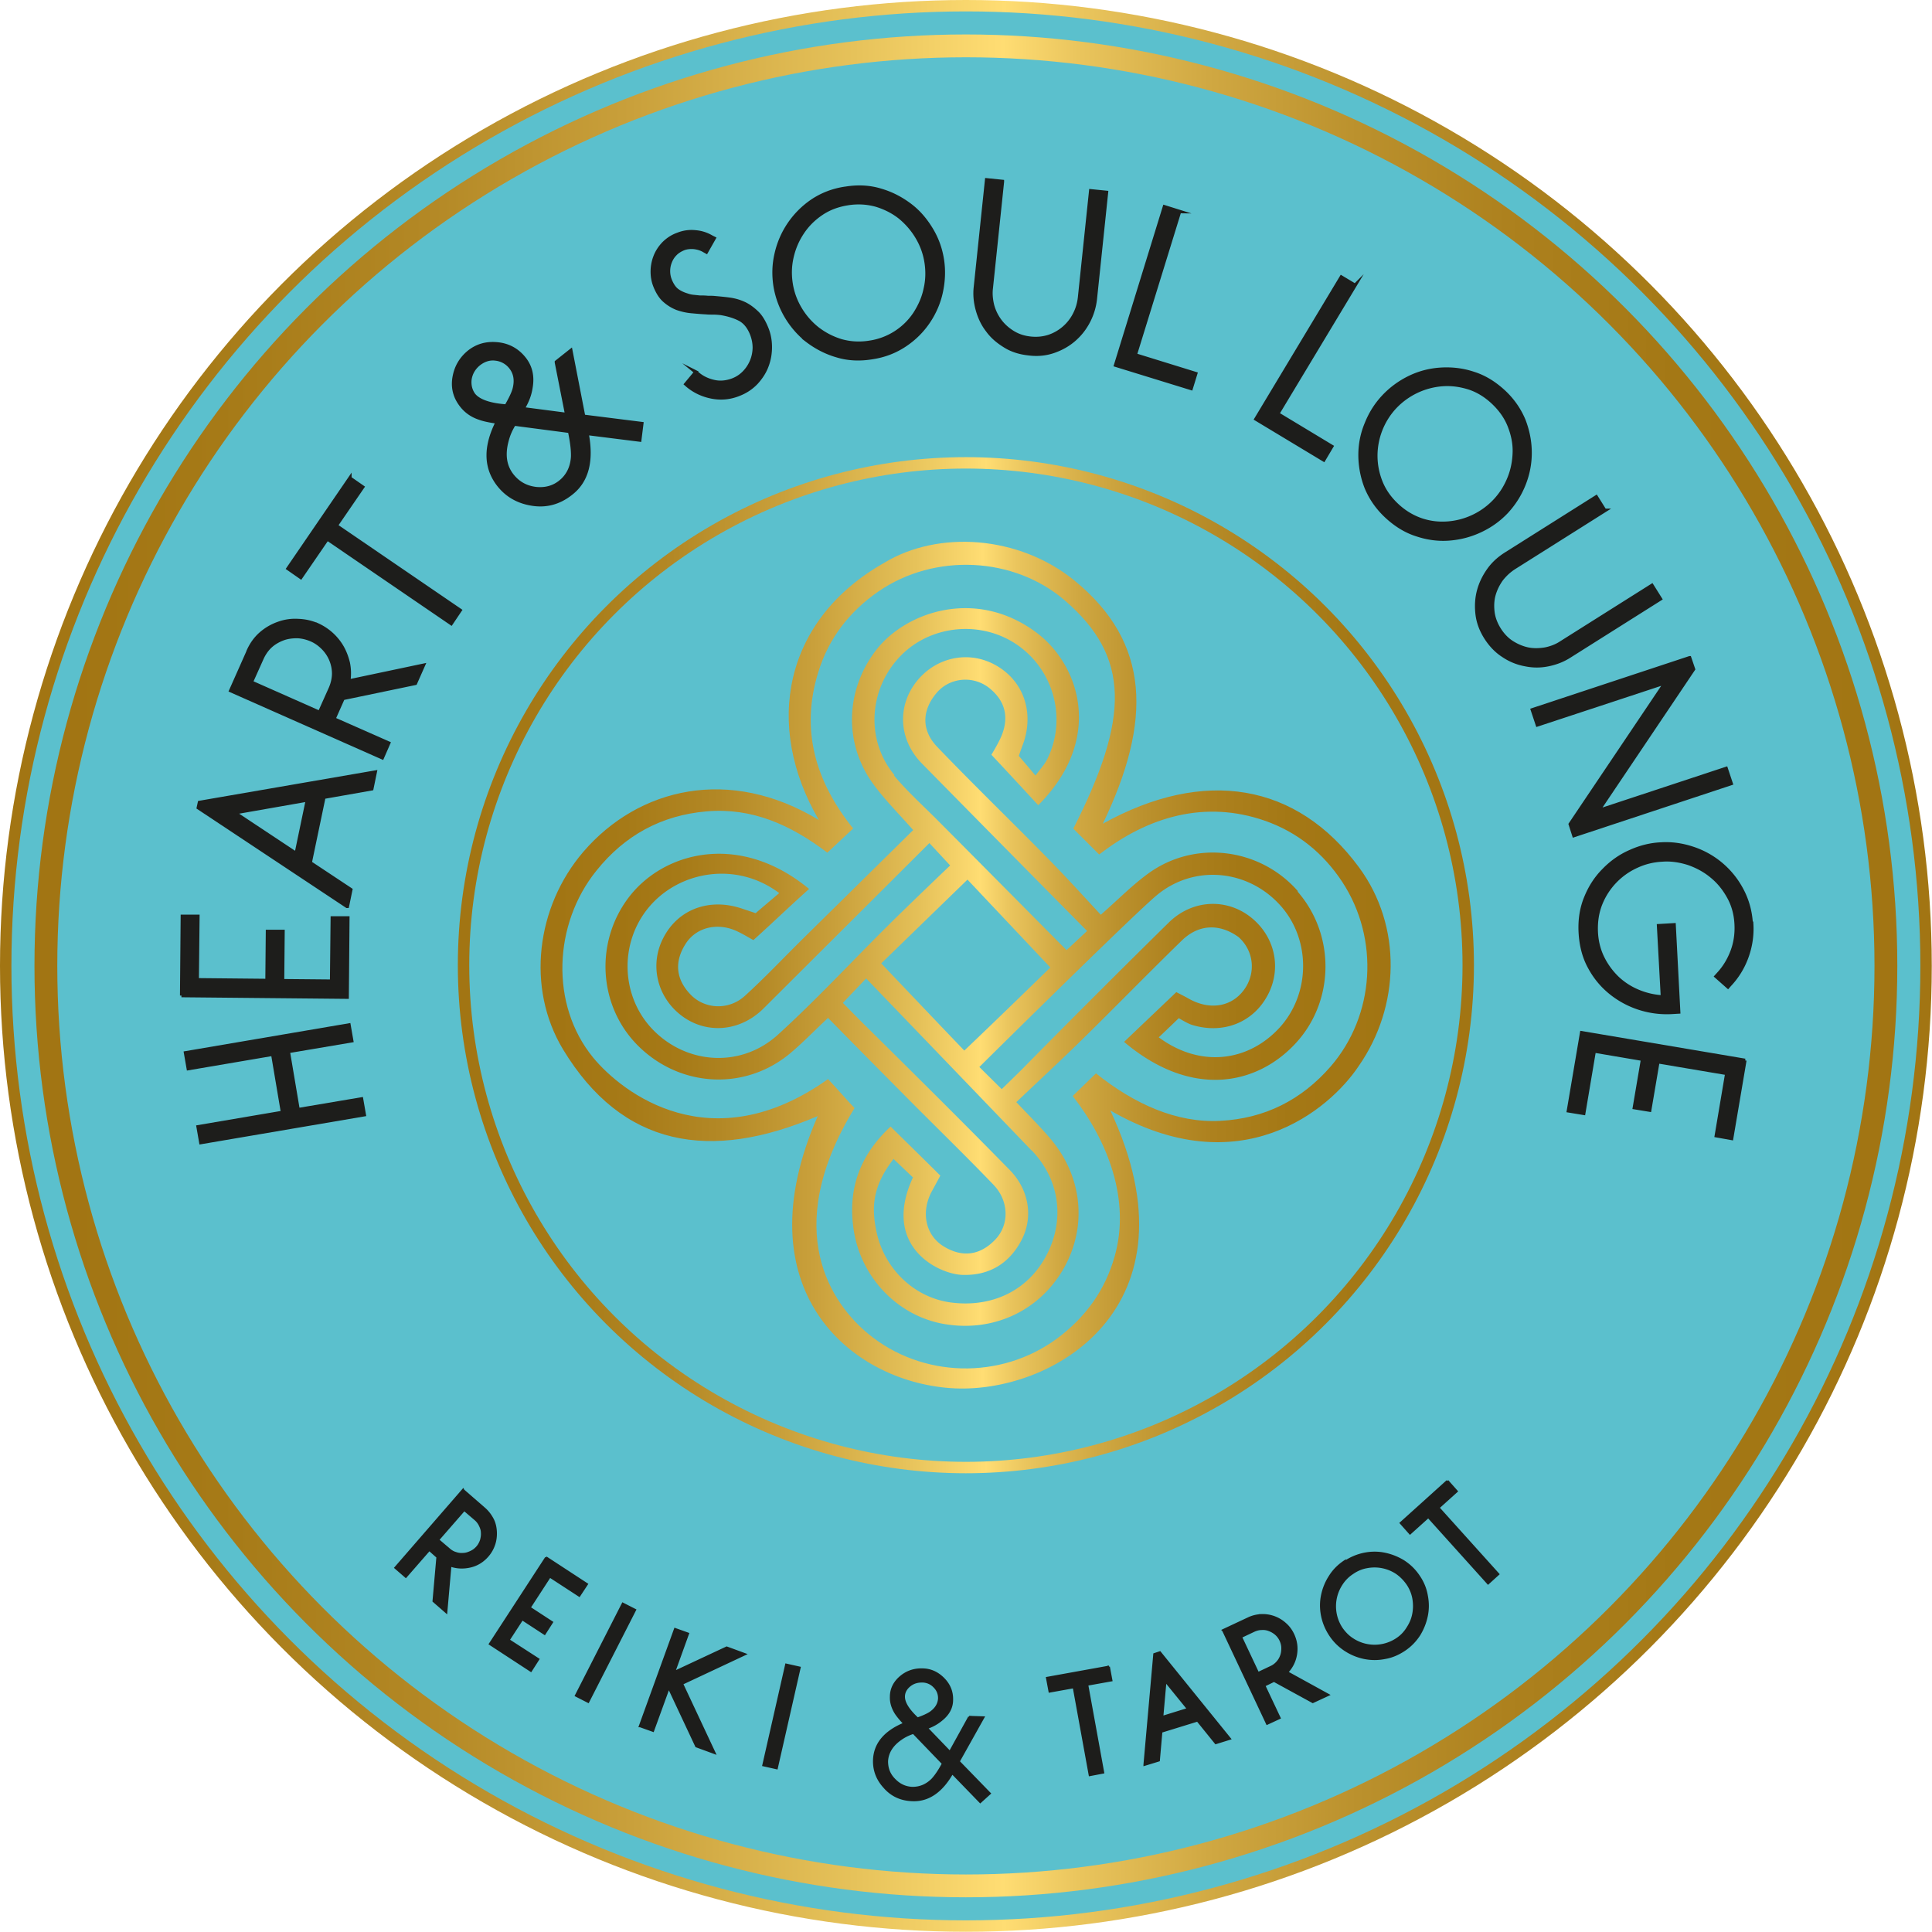 <?xml version="1.0" encoding="UTF-8" standalone="no"?>
<svg
   viewBox="0 0 84.65 84.65"
   version="1.1"
   id="svg18"
   sodipodi:docname="Heart+Soul_Lounge_Gold_Logo-min.svg"
   inkscape:version="1.4 (e7c3feb100, 2024-10-09)"
   xmlns:inkscape="http://www.inkscape.org/namespaces/inkscape"
   xmlns:sodipodi="http://sodipodi.sourceforge.net/DTD/sodipodi-0.dtd"
   xmlns:xlink="http://www.w3.org/1999/xlink"
   xmlns="http://www.w3.org/2000/svg"
   xmlns:svg="http://www.w3.org/2000/svg">
  <sodipodi:namedview
     id="namedview18"
     pagecolor="#ffffff"
     bordercolor="#000000"
     borderopacity="0.25"
     inkscape:showpageshadow="2"
     inkscape:pageopacity="0.0"
     inkscape:pagecheckerboard="0"
     inkscape:deskcolor="#d1d1d1"
     inkscape:zoom="9.1907854"
     inkscape:cx="42.325001"
     inkscape:cy="42.325001"
     inkscape:window-width="1920"
     inkscape:window-height="980"
     inkscape:window-x="0"
     inkscape:window-y="24"
     inkscape:window-maximized="1"
     inkscape:current-layer="svg18" />
  <defs
     id="defs13">
    <linearGradient
       id="Neues_Verlaufsfeld_1"
       data-name="Neues Verlaufsfeld 1"
       x1="0"
       y1="42.32"
       x2="84.65"
       y2="42.32"
       gradientUnits="userSpaceOnUse">
      <stop
         offset="0"
         stop-color="#a27513"
         id="stop1" />
      <stop
         offset=".02"
         stop-color="#a27513"
         id="stop2" />
      <stop
         offset=".1"
         stop-color="#a67a17"
         id="stop3" />
      <stop
         offset=".21"
         stop-color="#b38825"
         id="stop4" />
      <stop
         offset=".32"
         stop-color="#c9a03b"
         id="stop5" />
      <stop
         offset=".44"
         stop-color="#e6c25a"
         id="stop6" />
      <stop
         offset=".52"
         stop-color="#ffdd73"
         id="stop7" />
      <stop
         offset=".56"
         stop-color="#eac55d"
         id="stop8" />
      <stop
         offset=".63"
         stop-color="#d0a842"
         id="stop9" />
      <stop
         offset=".71"
         stop-color="#bb912d"
         id="stop10" />
      <stop
         offset=".79"
         stop-color="#ad811e"
         id="stop11" />
      <stop
         offset=".88"
         stop-color="#a47815"
         id="stop12" />
      <stop
         offset="1"
         stop-color="#a27513"
         id="stop13" />
    </linearGradient>
    <linearGradient
       id="Neues_Verlaufsfeld_1-2"
       data-name="Neues Verlaufsfeld 1"
       x1="20.06"
       y1="42.29"
       x2="64.58"
       y2="42.29"
       xlink:href="#Neues_Verlaufsfeld_1" />
    <linearGradient
       id="Neues_Verlaufsfeld_1-3"
       data-name="Neues Verlaufsfeld 1"
       x1="1.52"
       x2="83.13"
       xlink:href="#Neues_Verlaufsfeld_1" />
    <linearGradient
       id="Neues_Verlaufsfeld_1-4"
       data-name="Neues Verlaufsfeld 1"
       x1="23.7"
       y1="42.29"
       x2="60.95"
       y2="42.29"
       xlink:href="#Neues_Verlaufsfeld_1" />
    <linearGradient
       id="Neues_Verlaufsfeld_1-5"
       data-name="Neues Verlaufsfeld 1"
       x1="26.54"
       y1="42.36"
       x2="58.1"
       y2="42.36"
       xlink:href="#Neues_Verlaufsfeld_1" />
    <style
       id="style13">.cls-1,.cls-3{stroke-width:.15px;stroke-miterlimit:10;fill:#1d1d1b;stroke:#1d1d1b}.cls-3{stroke-width:.1px}</style>
  </defs>
  <g
     id="Ebene_1"
     data-name="Ebene 1">
    <circle
       cx="42.32"
       cy="42.32"
       r="42.07"
       style="stroke-width:.5px;fill:#5bc0cd;stroke:url(#Neues_Verlaufsfeld_1);stroke-miterlimit:10"
       id="circle13" />
    <circle
       cx="42.32"
       cy="42.29"
       r="22.01"
       style="stroke:url(#Neues_Verlaufsfeld_1-2);fill:none;stroke-width:.5px;stroke-miterlimit:10"
       id="circle14" />
    <circle
       cx="42.32"
       cy="42.32"
       r="40.31"
       style="fill:none;stroke:url(#Neues_Verlaufsfeld_1-3);stroke-miterlimit:10"
       id="circle15" />
    <path
       class="cls-3"
       d="m20.3 65.3.92.8c.15.13.27.29.36.46s.13.36.14.54c.01.19-.01.38-.07.56-.06.18-.15.35-.29.51-.2.23-.45.39-.75.46s-.59.06-.88-.04l-.18 2.04-.55-.48.17-1.93-.36-.32-1.03 1.18-.45-.39 2.96-3.41zm-.63 2.58c.09.08.19.14.3.17.11.04.22.05.33.04.11 0 .22-.04.33-.09.11-.05.2-.12.28-.21.08-.09.13-.19.17-.3.03-.11.05-.22.04-.34 0-.11-.04-.22-.09-.32a.79.79 0 0 0-.21-.27l-.48-.41-1.15 1.32.48.41zM23.92 68.24l1.79 1.17-.33.5-1.29-.84-.89 1.37.98.64-.32.5-.98-.64-.6.92 1.3.84-.32.5-1.79-1.17 2.46-3.78zM25.24 74.29l2.05-4.02.53.27-2.05 4.02-.53-.27zM28.04 75.63l1.54-4.25.56.2-.61 1.69 2.31-1.08.79.29-2.75 1.29 1.42 3.03-.79-.29-1.21-2.58-.69 1.9-.56-.2zM33.45 77.34l1-4.4.58.13-1 4.4-.58-.13zM42.46 75.23l.62.02L42 77.18l1.36 1.4-.41.37-1.23-1.27c-.46.81-1.04 1.21-1.72 1.19-.51-.01-.93-.2-1.25-.57-.31-.34-.46-.73-.45-1.17.02-.71.46-1.25 1.33-1.61-.19-.2-.32-.36-.4-.49-.13-.22-.2-.45-.19-.69 0-.34.15-.63.42-.86.27-.23.59-.34.95-.33.35 0 .66.14.92.4s.39.57.38.93c0 .34-.16.63-.46.87-.19.16-.41.28-.65.36l1.02 1.06.85-1.54zm-1.14 2.04-1.3-1.35c-.19.06-.38.15-.55.27-.39.27-.59.6-.61.98 0 .33.11.6.35.83.22.22.48.33.77.34.33 0 .62-.12.87-.37.14-.15.3-.38.47-.7zm-.17-2.86c0-.19-.06-.36-.21-.51a.731.731 0 0 0-.55-.23c-.23 0-.41.07-.56.2s-.23.29-.23.47c0 .27.2.59.6.96.26-.09.45-.18.57-.26.24-.17.37-.38.38-.63zM48.58 73.03l.11.59-1.06.19.7 3.85-.58.11-.7-3.85-1.06.19-.11-.59 2.71-.49zM50.15 77.32l.43-4.84.24-.08 3.06 3.78-.61.19-.8-.99-1.59.49-.11 1.26-.62.19zm.78-2.09 1.13-.35-1-1.23-.14 1.58zM53.59 71.43l1.11-.52c.19-.09.38-.13.57-.14a1.469 1.469 0 0 1 1.04.38c.15.13.26.28.35.47.13.28.17.57.12.87-.05.3-.18.56-.39.78l1.8.99-.67.31-1.7-.93-.43.21.67 1.42-.54.25-1.92-4.08zm2.1 1.61c.11-.05.2-.12.28-.21.08-.09.13-.18.17-.29.04-.11.05-.22.05-.33 0-.12-.03-.23-.08-.34a.826.826 0 0 0-.21-.28.959.959 0 0 0-.29-.17.718.718 0 0 0-.33-.05c-.12 0-.23.03-.34.08l-.57.27.75 1.59.57-.27zM58.92 68.44c.27-.18.56-.3.86-.36.3-.06.6-.06.89 0s.57.17.83.33c.26.17.48.38.66.65.18.26.3.55.35.85.06.3.06.6 0 .89-.06.29-.17.57-.33.83-.17.26-.38.48-.65.66-.27.18-.55.3-.85.35-.3.06-.6.06-.9 0a2.39 2.39 0 0 1-.83-.34 2.27 2.27 0 0 1-.66-.65c-.18-.27-.3-.56-.36-.86s-.06-.6 0-.89c.06-.29.17-.57.34-.83.16-.26.38-.48.65-.66zm-.14 2.91c.14.2.3.36.49.48a1.76 1.76 0 0 0 1.93-.01c.2-.13.36-.3.48-.5.13-.2.21-.4.25-.62s.04-.44 0-.67c-.04-.22-.13-.44-.26-.63-.14-.2-.3-.36-.49-.49a1.76 1.76 0 0 0-1.29-.25c-.23.04-.44.13-.64.27-.2.13-.36.3-.48.49a1.76 1.76 0 0 0 .01 1.93zM63.42 64.89l.4.45-.8.72 2.62 2.91-.44.4-2.62-2.91-.8.72-.4-.45 2.04-1.84z"
       id="path15" />
  </g>
  <g
     id="Ebene_3"
     data-name="Ebene 3">
    <path
       d="M48.65 48.66c4.05 8.62-2.57 12.48-7.01 12.16s-9.13-4.37-5.81-11.92c-4.72 2.02-8.57 1.36-11.16-2.92-1.63-2.7-1.17-6.26.89-8.66 2.42-2.81 6.41-3.76 10.32-1.39-2.42-4.14-1.55-8.77 2.86-11.27 2.37-1.44 5.9-1.2 8.33.77 3.35 2.73 3.41 6.17 1.25 10.66 4.46-2.47 8.51-1.78 11.23 1.92 1.89 2.57 1.8 6.09-.02 8.7-1.28 1.92-5.2 5.23-10.89 1.94zM47.03 36.3c2.47-4.86 2.49-7.51-.36-9.98-2.23-1.93-5.71-2.11-8.19-.4-1.27.88-2.18 2.06-2.63 3.54-.78 2.52-.13 4.77 1.53 6.84-.42.39-.75.7-1.13 1.06-1.62-1.23-3.31-1.98-5.29-1.81-1.98.17-3.59 1.05-4.83 2.6-1.88 2.33-2.04 5.87-.14 8.19 1.27 1.54 5.17 4.58 10.29.94.38.4.8.89 1.16 1.27-3.31 5.42-.93 8.63.6 9.89 2.35 1.94 5.8 2.03 8.27.21 1.24-.92 2.11-2.11 2.53-3.61.7-2.47-.3-5.04-1.84-7.02l1.02-.99c1.69 1.35 3.54 2.18 5.44 2.08 1.95-.1 3.56-.91 4.84-2.38 1.94-2.24 2.15-5.59.51-8.09-.83-1.26-1.96-2.18-3.39-2.68-2.61-.91-5.11-.19-7.26 1.48l-1.13-1.13z"
       style="fill:url(#Neues_Verlaufsfeld_1-4)"
       id="path16" />
    <path
       d="M56.87 39.05c-1.64-1.88-4.46-2.26-6.5-.82-.72.51-1.34 1.15-2.14 1.85-.79-.85-1.54-1.68-2.32-2.47-1.61-1.64-3.26-3.23-4.85-4.89-.68-.71-.68-1.57-.04-2.34.57-.7 1.62-.8 2.33-.23.78.63.88 1.43.43 2.31-.11.22-.24.44-.34.61.7.75 1.35 1.45 2.05 2.21 2.89-2.89 1.82-6.13-.06-7.55-2.64-1.99-5.73-.94-7.04.75-1.35 1.75-1.43 4.09-.13 5.87.5.69 1.11 1.29 1.75 2.02-1.64 1.62-3.25 3.2-4.86 4.79-.84.83-1.65 1.69-2.52 2.48-.7.63-1.73.58-2.35-.04-.67-.68-.75-1.46-.23-2.26.48-.74 1.45-.94 2.3-.51.25.12.49.27.66.36.76-.68 1.62-1.51 2.44-2.24-3.02-2.5-6.34-1.65-7.88.34-1.55 2.01-1.35 4.89.48 6.62 1.87 1.77 4.68 1.86 6.62.2.53-.45 1.01-.95 1.61-1.51 1.19 1.21 2.33 2.36 3.47 3.51 1.26 1.27 2.54 2.51 3.78 3.8.69.72.7 1.77.06 2.42-.66.68-1.44.78-2.26.27-.78-.49-.98-1.48-.52-2.37.12-.22.24-.44.39-.72-.68-.68-1.42-1.4-2.18-2.15-1.39 1.3-1.87 2.78-1.62 4.5.31 2.13 1.95 3.8 3.96 4.15 2.13.37 4.15-.55 5.22-2.39 1.08-1.86.86-4.1-.6-5.78-.43-.5-.89-.96-1.45-1.55.99-.94 1.93-1.81 2.84-2.7 1.48-1.45 2.93-2.94 4.41-4.38.77-.75 1.69-.73 2.49-.15.68.61.77 1.6.22 2.33s-1.49.88-2.4.37c-.19-.11-.38-.2-.55-.29l-2.29 2.18c2.97 2.51 5.84 1.89 7.53.05 1.7-1.85 1.73-4.74.07-6.64zm-17.68-5.09c-1.25-1.5-1.14-3.7.2-5.15 1.33-1.44 3.62-1.67 5.23-.52 1.6 1.14 2.13 3.29 1.24 5.02-.1.19-.25.35-.49.67-.27-.32-.49-.58-.73-.86.08-.24.16-.45.23-.65.43-1.37-.08-2.7-1.29-3.35-1.17-.63-2.59-.32-3.43.75-.84 1.07-.78 2.53.23 3.57 2.12 2.16 7.25 7.35 7.25 7.35l-.9.84s-3.72-3.75-5.56-5.6c-.67-.68-1.39-1.32-2-2.05zm6.83 8.43s-2.51 2.45-3.77 3.64c-1.02-1.06-3.64-3.82-3.64-3.82l3.78-3.67 3.64 3.86zm-11.93 2.94c-1.6 1.46-3.96 1.32-5.45-.18-1.44-1.45-1.53-3.82-.21-5.4 1.34-1.6 3.85-2.02 5.71-.62-.32.28-.77.65-1.03.88l-.6-.2c-1.42-.48-2.79.02-3.44 1.27-.62 1.18-.29 2.6.79 3.42 1.07.81 2.53.72 3.57-.29l7.29-7.27.91.98s-1.9 1.81-2.8 2.71c-1.58 1.57-3.1 3.21-4.75 4.71zM45.2 50.4c1.26 1.31 1.45 3.08.65 4.6-.8 1.53-2.36 2.3-4.17 2.07-1.58-.2-2.91-1.43-3.27-3.07-.25-1.14-.16-2.05.74-3.22l.85.81c-1.39 3.01 1.1 4.24 2.18 4.27 1.16.03 2.03-.49 2.57-1.51.53-1 .35-2.21-.51-3.09-2.05-2.09-4.14-4.16-6.22-6.22-.34-.33-1.09-1.1-1.09-1.1l1.02-1.07s5.31 5.52 7.25 7.54zm10.86-5.37c-1.38 1.5-3.48 1.76-5.29.42.31-.29.65-.62.88-.84 0 0 .35.22.56.29 1.37.43 2.7-.09 3.34-1.31.62-1.18.31-2.58-.77-3.42-1.06-.82-2.54-.76-3.57.25a555.14 555.14 0 0 0-6.42 6.42c-.27.27-.9.88-.9.88l-.98-.97s6.76-6.69 7.79-7.54c1.63-1.34 3.95-1.11 5.36.42 1.38 1.49 1.38 3.89 0 5.4z"
       style="fill:url(#Neues_Verlaufsfeld_1-5)"
       id="path17" />
    <path
       class="cls-1"
       d="m8.68 49.37 3.7-.63-.43-2.55-3.7.63-.12-.69 7.16-1.22.12.69-2.78.47.43 2.55 2.78-.47.12.69-7.16 1.22-.12-.69zM7.96 43.62l.03-3.47h.68l-.03 2.78 3.06.03.02-2.15h.68l-.02 2.16 2.15.02.03-2.77h.68l-.03 3.47-7.26-.07zM15.2 39.71l-6.51-4.32.05-.23 7.7-1.33-.15.73-2.1.37-.6 2.87 1.78 1.18-.15.73zm-1.73-4.66-3.19.56 2.7 1.79.49-2.35zM10.87 28.54c.14-.32.33-.58.56-.78.23-.2.49-.35.78-.45.28-.1.57-.14.87-.12.3.01.58.08.84.19a2.379 2.379 0 0 1 1.07.97c.12.21.21.45.27.7.05.25.06.51.02.79l3.27-.69-.35.79-3.17.66-.4.9 2.4 1.06-.28.64-6.64-2.94.76-1.71zM14 31.22l.48-1.07c.09-.21.14-.43.14-.65a1.602 1.602 0 0 0-.48-1.12c-.15-.15-.32-.27-.51-.35-.19-.08-.39-.13-.6-.14-.21 0-.41.02-.61.09-.19.07-.38.17-.54.31-.16.14-.29.32-.39.53l-.48 1.07 2.98 1.32zM15.33 20.95l.56.39-1.16 1.69 5.43 3.71-.39.58-5.43-3.71-1.16 1.69-.56-.39 2.71-3.96zM24.38 15.86l.63-.5.56 2.88 2.55.32-.09.72-2.31-.29c.23 1.22 0 2.1-.71 2.64-.52.41-1.1.56-1.73.45-.6-.1-1.08-.38-1.44-.84-.58-.75-.6-1.66-.05-2.75-.36-.05-.63-.11-.81-.18-.32-.11-.58-.3-.77-.55-.28-.36-.39-.77-.31-1.23.08-.46.3-.83.66-1.12.36-.28.77-.39 1.25-.34.48.05.87.27 1.17.65.28.36.37.78.28 1.28-.05.32-.17.62-.35.91l1.92.25-.45-2.28zm-2.01.23a.965.965 0 0 0-.64-.36c-.27-.04-.52.04-.75.22-.22.18-.35.41-.39.67-.03.26.03.49.17.68.22.27.7.44 1.42.49.18-.31.3-.56.35-.74.1-.38.05-.7-.16-.96zm2.6 2.81-2.44-.32c-.14.22-.25.46-.32.74-.16.6-.09 1.1.23 1.51.27.34.62.53 1.05.58.41.04.76-.06 1.05-.29.33-.26.52-.63.55-1.1.01-.27-.03-.63-.13-1.11zM30.47 16.29l.11.09c.2.17.44.28.71.34.27.06.54.03.81-.07.21-.08.38-.2.52-.35a1.577 1.577 0 0 0 .43-1.07c0-.2-.04-.39-.11-.58-.13-.33-.31-.55-.55-.67-.24-.12-.51-.2-.82-.25-.1-.01-.21-.02-.32-.02s-.21 0-.31-.01c-.21-.01-.43-.03-.65-.05s-.43-.07-.63-.14c-.2-.08-.38-.19-.55-.34s-.3-.36-.41-.63c-.08-.2-.12-.41-.12-.64 0-.22.04-.44.12-.65s.2-.4.37-.58c.17-.17.37-.31.62-.4.25-.1.51-.14.78-.11.26.02.5.1.72.23l.1.05-.34.6-.11-.06c-.13-.08-.28-.12-.44-.14-.16-.01-.31 0-.46.06-.14.06-.27.14-.36.24-.1.1-.17.22-.22.35a1.088 1.088 0 0 0 .01.8c.08.19.18.34.3.43s.27.16.44.21c.08.03.17.05.26.06l.29.03c.1 0 .21 0 .31.01s.21 0 .31.01c.22.02.45.04.67.07.23.03.44.09.64.18s.39.23.57.4.32.41.44.71c.1.25.15.52.15.81 0 .29-.05.57-.15.83-.1.27-.26.51-.46.73-.21.22-.46.39-.77.51-.4.16-.8.19-1.2.11-.4-.08-.75-.25-1.04-.49l-.08-.07.44-.53zM37.05 8.25c.55-.09 1.07-.06 1.55.09.48.14.91.37 1.29.66s.68.65.93 1.07.4.86.47 1.32c.07.46.05.93-.05 1.4s-.29.91-.56 1.31-.61.74-1.03 1.02c-.42.28-.9.47-1.45.55-.55.09-1.07.06-1.55-.09-.48-.14-.91-.37-1.29-.66a3.863 3.863 0 0 1-1.4-2.4c-.07-.47-.06-.93.05-1.4a3.807 3.807 0 0 1 1.58-2.32c.42-.28.9-.47 1.45-.55zm-2.39 4.17c.06.39.19.75.39 1.09.2.34.45.63.76.88.31.24.65.42 1.04.54.39.11.8.14 1.24.07a2.882 2.882 0 0 0 2-1.27c.21-.33.37-.68.45-1.07.09-.38.1-.77.04-1.16-.06-.39-.19-.75-.39-1.09s-.45-.63-.75-.88c-.3-.24-.65-.42-1.04-.54-.39-.11-.81-.14-1.25-.07-.44.07-.82.21-1.16.44-.34.23-.61.5-.83.83-.22.33-.37.68-.46 1.07-.09.39-.1.77-.04 1.16zM43.92 7.96l-.49 4.68c-.03.25 0 .51.06.75.07.25.18.47.33.67s.34.37.57.51c.23.14.48.22.77.25.29.03.55 0 .8-.08a1.966 1.966 0 0 0 1.12-.97c.12-.23.19-.47.22-.73l.49-4.68.69.07-.49 4.68a2.8 2.8 0 0 1-.29.96c-.16.31-.36.57-.62.8s-.56.4-.9.52c-.34.12-.71.16-1.1.11-.39-.04-.75-.15-1.05-.34-.31-.19-.57-.41-.77-.69-.21-.27-.35-.58-.44-.91-.09-.33-.12-.66-.08-1l.49-4.68.69.07zM51.68 9.27l-1.94 6.28 2.65.82-.2.65L48.88 16l2.14-6.94.67.21zM59.37 12.5l-3.39 5.63 2.37 1.43-.35.59-2.97-1.79 3.74-6.22.6.36zM65.88 17.15c.41.38.7.81.89 1.27.18.47.27.94.27 1.42s-.09.94-.27 1.39c-.18.45-.43.84-.75 1.19-.32.34-.69.61-1.13.82s-.89.33-1.37.37-.96-.02-1.44-.18c-.48-.15-.92-.42-1.33-.8-.41-.38-.7-.81-.89-1.27a3.93 3.93 0 0 1-.27-1.42c0-.48.09-.94.28-1.39.18-.45.43-.84.75-1.18.32-.34.7-.62 1.13-.83.43-.21.89-.33 1.37-.36.48-.03.96.02 1.44.18.48.15.92.42 1.33.8zm-4.76.69a3.136 3.136 0 0 0-.84 2.12c0 .39.07.77.22 1.15.15.38.39.72.71 1.02.33.31.69.52 1.07.65.39.13.77.17 1.16.14a3.16 3.16 0 0 0 2.06-.99c.27-.29.47-.61.62-.98.15-.37.22-.75.23-1.14s-.07-.77-.22-1.15c-.15-.38-.39-.72-.72-1.03-.32-.3-.68-.52-1.06-.64-.39-.12-.77-.17-1.16-.14a3.189 3.189 0 0 0-2.06.98zM70.33 22.36l-3.98 2.51c-.22.14-.4.31-.56.51-.15.21-.26.43-.33.67-.07.24-.08.5-.05.76s.13.52.28.76c.15.24.34.44.56.58.22.14.46.24.7.29.25.05.5.04.75 0 .25-.05.49-.14.7-.28l3.98-2.51.37.59-3.98 2.51c-.28.18-.59.3-.93.37-.34.07-.67.07-1.01 0a2.5 2.5 0 0 1-.96-.39c-.3-.19-.56-.46-.77-.79-.21-.33-.34-.68-.38-1.04-.04-.36-.02-.7.07-1.03.09-.33.24-.63.44-.91s.45-.5.73-.68l3.98-2.51.37.59zM74.03 28.82l.17.5-4.17 6.2 5.6-1.85.22.66-6.89 2.28-.16-.5 4.17-6.2-5.61 1.85-.22-.66 6.89-2.28zM76.75 40.49c.03.51-.05 1-.22 1.46-.17.46-.42.86-.75 1.21l-.07.08-.52-.46.09-.1c.27-.29.47-.62.61-.99s.2-.76.18-1.18c-.02-.45-.13-.85-.33-1.21s-.44-.66-.75-.91c-.3-.25-.64-.43-1.01-.56-.38-.12-.76-.18-1.15-.15-.39.02-.77.11-1.13.28a3.052 3.052 0 0 0-1.57 1.65c-.15.38-.21.79-.19 1.23.02.42.12.8.29 1.14.17.34.39.63.65.88.27.25.57.44.91.58.34.14.69.22 1.05.24l-.17-3.12.68-.04.2 3.82-.34.02c-.47.02-.94-.04-1.4-.19-.46-.15-.88-.38-1.25-.68-.37-.3-.68-.67-.92-1.12-.24-.44-.37-.95-.4-1.51-.03-.56.05-1.07.24-1.53.19-.47.45-.87.79-1.21.33-.34.72-.62 1.16-.81.44-.2.89-.31 1.35-.33.47-.03.94.04 1.39.19a3.746 3.746 0 0 1 2.15 1.82c.24.45.38.95.41 1.51zM76.45 46.46l-.58 3.42-.67-.12.46-2.73-3.02-.51-.36 2.12-.67-.11.36-2.12-2.12-.36-.46 2.73-.67-.11.58-3.42 7.16 1.21z"
       id="path18" />
  </g>
</svg>

